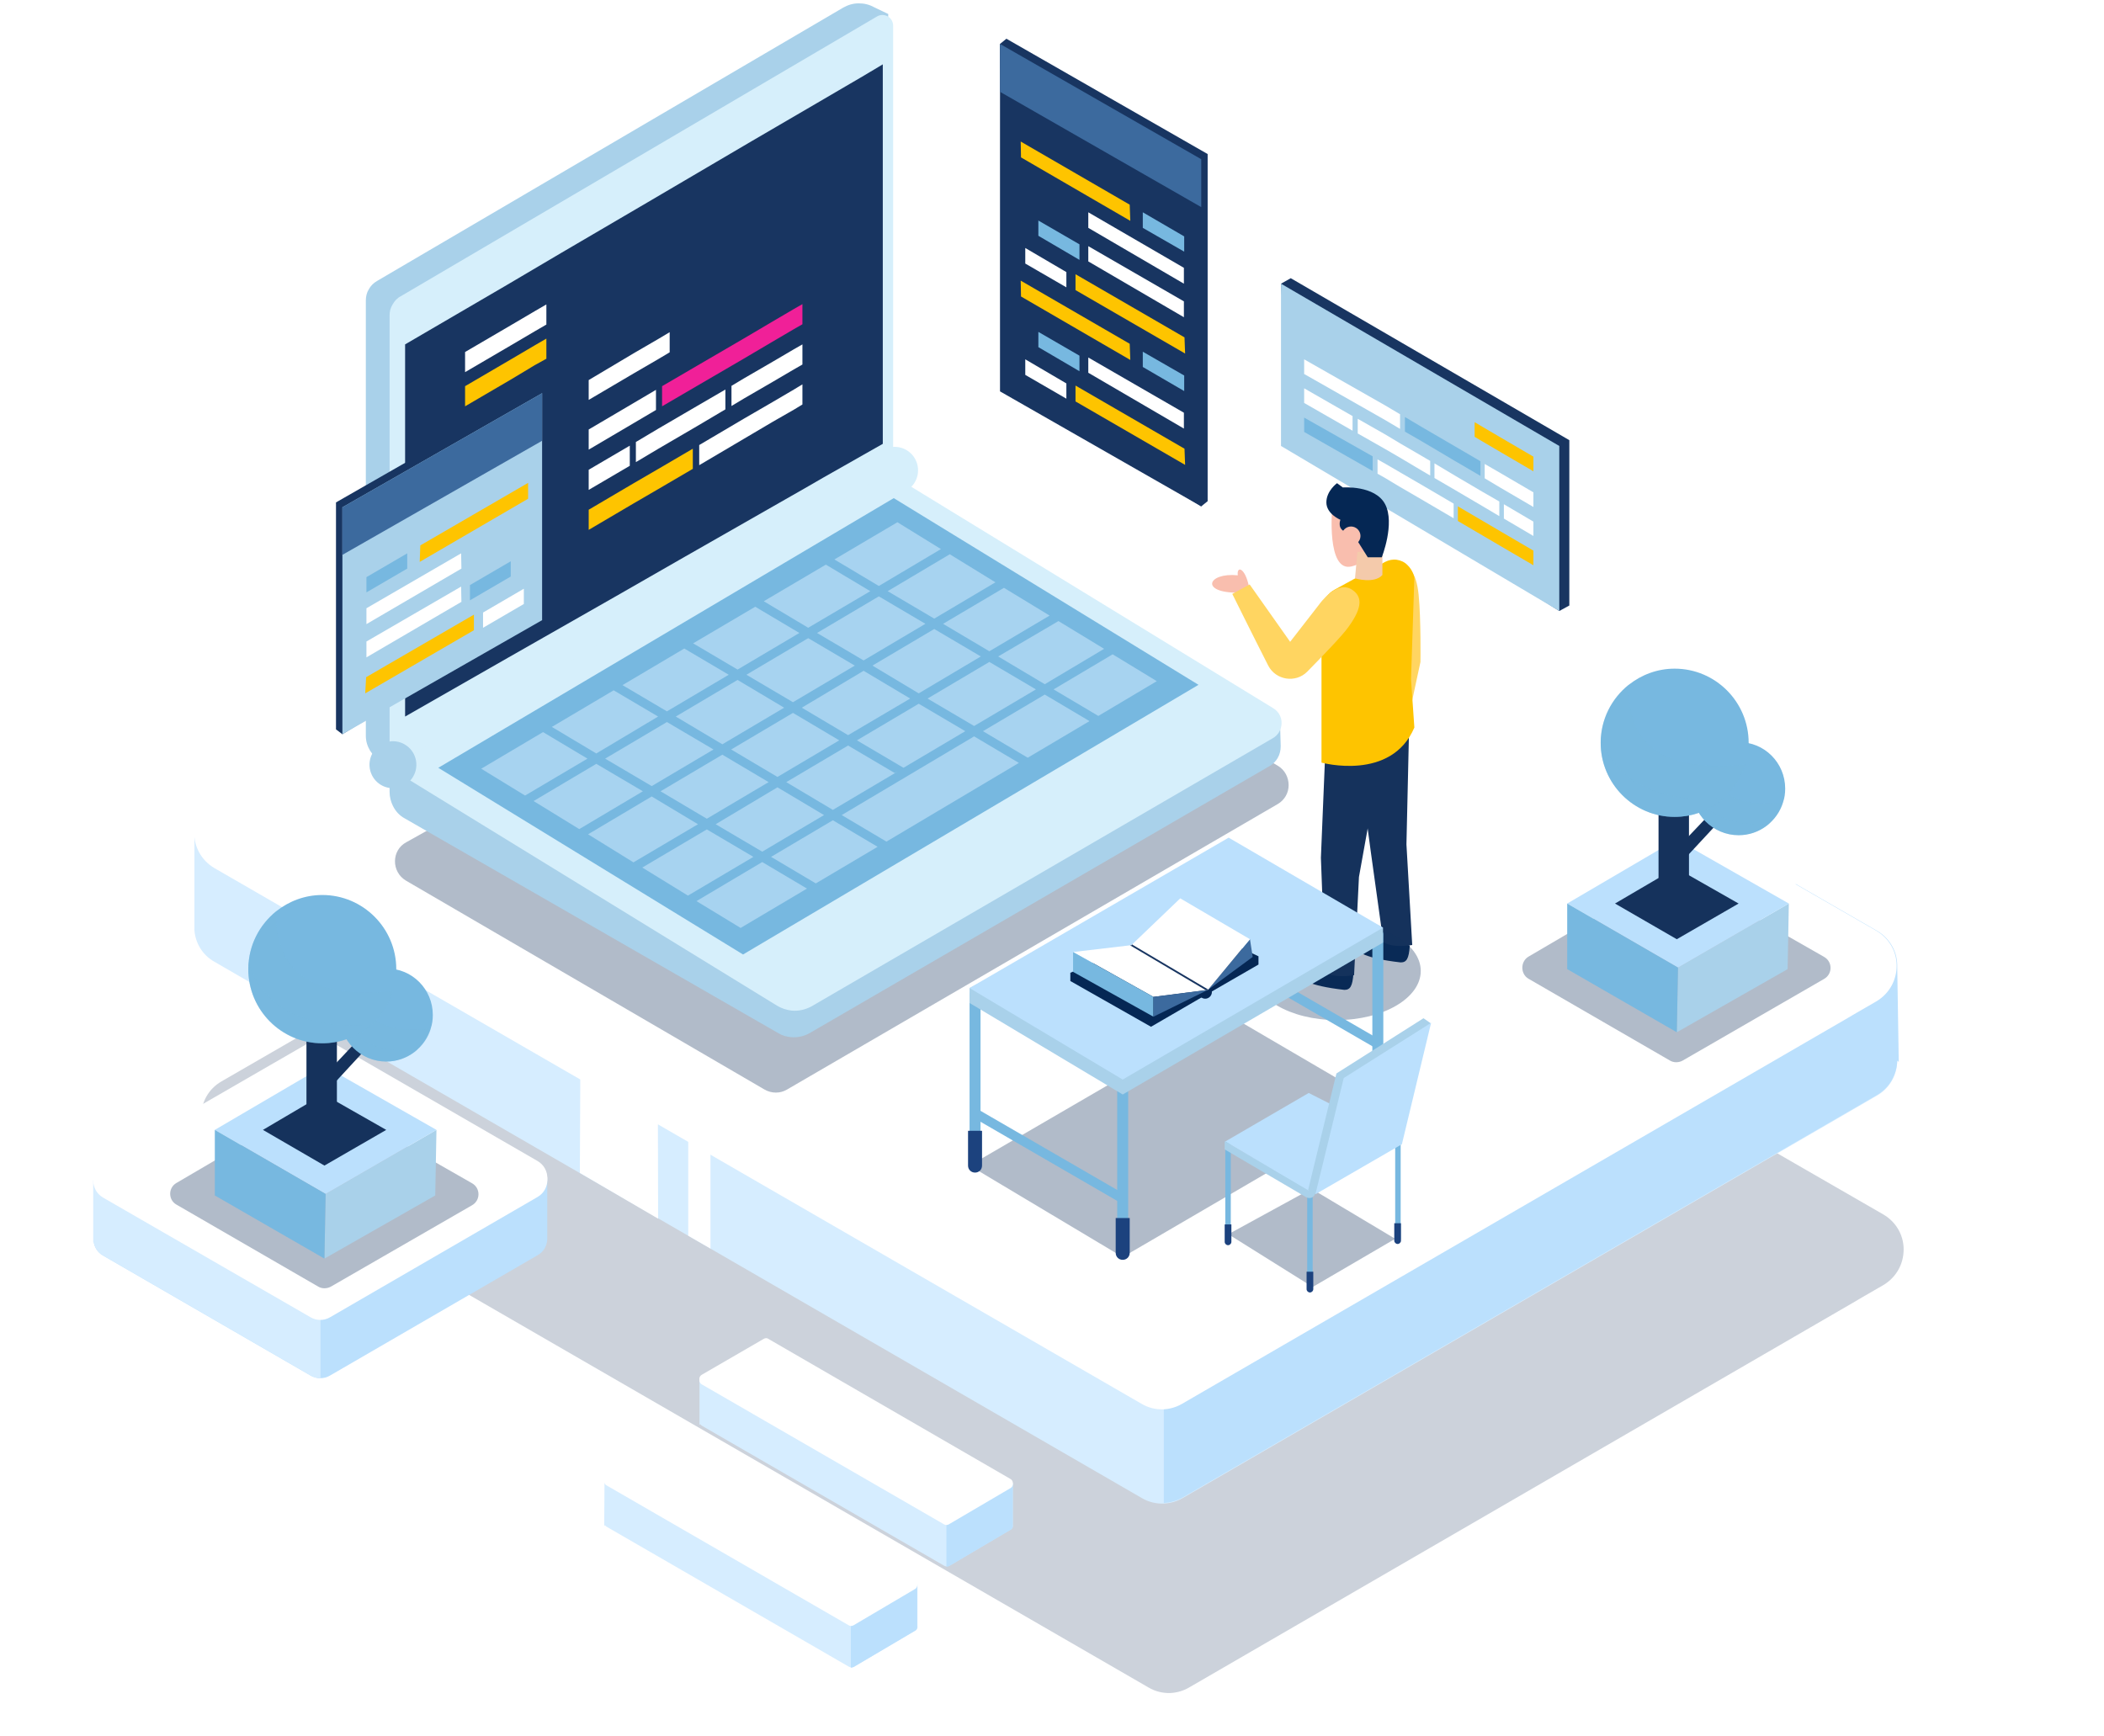 <svg width="315" height="260" xmlns="http://www.w3.org/2000/svg" fill="none">
 <defs>
  <filter color-interpolation-filters="sRGB" filterUnits="userSpaceOnUse" height="212.517" width="314.877" y="70.988" x="0.122" id="filter0_f">
   <feGaussianBlur result="effect1_foregroundBlur" stdDeviation="15"/>
  </filter>
 </defs>
 <g>
  <title>Layer 1</title>
  <path id="svg_1" fill="#183561" d="m180.802,23.065l0,51.979l-0.957,0.776l-29.172,-17.996l-0.957,-51.248l0.957,-0.776l30.129,17.265z"/>
  <path id="svg_2" fill="#183561" d="m149.716,6.576l0,52.025l30.129,17.22l0,-51.979l-30.129,-17.265z"/>
  <path id="svg_3" fill="#3C6A9E" d="m149.716,6.576l0,7.171l30.129,17.265l0,-7.171l-30.129,-17.265z"/>
  <path id="svg_4" fill="#FEC400" d="m152.815,21.192l0.046,2.375l16.363,9.501l-0.091,-2.421l-16.318,-9.455z"/>
  <path id="svg_5" fill="#FEC400" d="m161.02,41.061l0,2.375l16.409,9.501l-0.091,-2.421l-16.318,-9.455z"/>
  <path id="svg_6" fill="#77B8E0" d="m171.093,31.789l0,2.329l6.199,3.563l0,-2.284l-6.199,-3.608z"/>
  <path id="svg_7" fill="#77B8E0" d="m155.459,33.022l0,2.284l6.153,3.608l0,-2.329l-6.153,-3.563z"/>
  <path id="svg_8" fill="white" d="m153.499,37.133l0,2.329l6.153,3.563l0,-2.284l-6.153,-3.608z"/>
  <path id="svg_9" fill="white" d="m162.934,31.789l14.313,8.313l0,2.375l-14.313,-8.359l0,-2.329z"/>
  <path id="svg_10" fill="white" d="m162.934,36.859l14.313,8.267l0,2.375l-14.313,-8.359l0,-2.284z"/>
  <path id="svg_11" fill="#FEC400" d="m152.815,42.02l0.046,2.375l16.363,9.501l-0.091,-2.421l-16.318,-9.455z"/>
  <path id="svg_12" fill="#FEC400" d="m161.02,57.733l0,2.375l16.409,9.501l-0.091,-2.421l-16.318,-9.455z"/>
  <path id="svg_13" fill="#77B8E0" d="m171.093,52.663l0,2.284l6.199,3.608l0,-2.329l-6.199,-3.563z"/>
  <path id="svg_14" fill="#77B8E0" d="m155.459,49.694l0,2.284l6.153,3.608l0,-2.329l-6.153,-3.563z"/>
  <path id="svg_15" fill="white" d="m153.499,53.804l0,2.329l6.153,3.563l0,-2.284l-6.153,-3.608z"/>
  <path id="svg_16" fill="white" d="m162.934,53.531l14.313,8.267l0,2.375l-14.313,-8.359l0,-2.284z"/>
  <path id="svg_17" fill="#183561" d="m234.952,65.909l0,24.756l-1.504,0.822l-40.203,-25.578l-1.458,-23.432l1.458,-0.822l41.707,24.254z"/>
  <path id="svg_18" fill="#A9D1EA" d="m233.448,66.776l0,24.711l-41.661,-24.711l0,-24.299l41.661,24.299z"/>
  <path id="svg_19" fill="#FEC400" d="m222.007,66.137l-1.231,-0.731l0,-2.192l1.231,0.731l2.644,1.553l4.923,2.878l0,2.192l-4.923,-2.878l-2.644,-1.553z"/>
  <path id="svg_20" fill="white" d="m222.281,71.618l0,-2.147l2.37,1.37l4.923,2.878l0,2.192l-4.923,-2.878l-2.37,-1.416z"/>
  <path id="svg_21" fill="#FEC400" d="m224.651,79.566l4.923,2.878l0,2.192l-4.923,-2.878l-2.644,-1.553l-3.738,-2.192l0,-2.192l3.738,2.192l2.644,1.553z"/>
  <path id="svg_22" fill="white" d="m214.76,69.38l3.054,1.827l4.193,2.466l2.461,1.416l0,2.192l-2.461,-1.462l-4.193,-2.466l-3.054,-1.781l0,-2.192z"/>
  <path id="svg_23" fill="white" d="m225.152,75.501l4.422,2.604l0,2.147l-4.422,-2.603l0,-2.147z"/>
  <path id="svg_24" fill="#77B8E0" d="m221.642,71.253l-3.828,-2.238l-5.014,-2.969l-2.462,-1.416l0,-2.192l2.462,1.462l5.014,2.923l3.828,2.238l0,2.192z"/>
  <path id="svg_25" fill="white" d="m207.376,60.702l2.233,1.325l0,2.192l-2.233,-1.325l-12.125,-6.897l0,-2.192l12.125,6.897z"/>
  <path id="svg_26" fill="white" d="m214.122,69.015l0,2.192l-1.322,-0.776l-3.145,-1.873l-2.279,-1.325l-4.103,-2.329l0,-2.192l4.103,2.329l2.279,1.37l3.145,1.827l1.322,0.776z"/>
  <path id="svg_27" fill="white" d="m202.498,64.493l-7.247,-4.157l0,-2.192l7.247,4.157l0,2.192z"/>
  <path id="svg_28" fill="#77B8E0" d="m205.507,70.522l-10.256,-5.846l0,-2.147l10.256,5.801l0,2.192z"/>
  <path id="svg_29" fill="white" d="m209.655,70.75l3.145,1.827l4.831,2.832l0,2.192l-4.831,-2.832l-3.145,-1.827l-2.279,-1.37l-1.14,-0.639l0,-2.147l1.14,0.639l2.279,1.325z"/>
  <g id="svg_30" filter="url(#filter0_f)" opacity="0.22">
   <path id="svg_31" fill="#15325C" d="m33.165,172.47l3.008,1.736l135.786,78.471c1.003,0.594 2.142,0.868 3.282,0.823c0.957,-0.046 1.914,-0.32 2.78,-0.823l99.367,-57.597l1.55,-0.913l3.008,-1.736c2.006,-1.188 3.054,-3.243 3.054,-5.299c0,-0.091 0,-0.137 0,-0.228c-0.046,-1.964 -1.094,-3.928 -3.054,-5.07l-12.124,-6.988l-126.579,-73.036c-1.869,-1.096 -4.193,-1.096 -6.062,0l-104.016,60.109c-4.057,2.33 -4.057,8.222 0,10.551z"/>
  </g>
  <path id="svg_32" fill="#D6EDFF" d="m29.108,139.127c0,-0.228 0,-0.502 0,-0.731l0,-13.154l7.794,5.481l99.23,-57.369c1.868,-1.096 4.193,-1.096 6.062,0l116.687,67.372l16.318,9.409l2.781,1.599l3.008,1.735c2.097,1.188 3.099,3.335 3.054,5.436c-0.046,2.009 -1.049,4.019 -3.054,5.161l-103.925,60.247c-0.866,0.502 -1.823,0.776 -2.826,0.822c-1.139,0.045 -2.279,-0.229 -3.282,-0.822l-138.839,-80.299c-1.869,-1.05 -2.872,-2.877 -3.008,-4.75l0,-0.137z"/>
  <path id="svg_33" fill="#BBE0FD" d="m174.238,211.021l0,14.022c0.957,-0.045 1.915,-0.319 2.826,-0.822l103.925,-60.246c1.96,-1.142 3.008,-3.152 3.054,-5.162l0.228,0.183l-0.228,-14.342l0,-0.229c-0.046,-1.964 -1.094,-3.928 -3.054,-5.07l-12.125,-6.988l-9.982,8.359l-84.644,70.295z"/>
  <path id="svg_34" fill="white" d="m98.483,159.087l0.046,23.386l-11.714,-6.851l0.091,-21.148l11.578,4.613z"/>
  <path id="svg_35" fill="white" d="m103.041,165.345l0,19.686l3.327,1.919l0,-18.499l-3.327,-3.106z"/>
  <path id="svg_36" fill="white" d="m32.117,129.992l3.008,1.736l135.786,78.471c1.003,0.594 2.142,0.868 3.282,0.822c0.957,-0.046 1.914,-0.32 2.78,-0.822l99.367,-57.598l1.549,-0.913l3.009,-1.736c2.005,-1.187 3.054,-3.243 3.054,-5.298c0,-0.092 0,-0.137 0,-0.229c-0.046,-1.964 -1.094,-3.928 -3.054,-5.07l-12.125,-6.988l-126.533,-73.036c-1.869,-1.096 -4.193,-1.096 -6.062,0l-104.061,60.064c-4.057,2.375 -4.057,8.222 0,10.597z"/>
  <path id="svg_37" fill="#D6EFFB" d="m136.418,72.91c1.371,-1.373 1.371,-3.6 0,-4.974c-1.37,-1.373 -3.592,-1.373 -4.963,0c-1.371,1.373 -1.371,3.6 0,4.974c1.371,1.373 3.593,1.373 4.963,0z"/>
  <path id="svg_38" fill="#A9D1EA" d="m132.987,2.099l-2.78,67.6l-70.332,45.813l-2.78,-1.508c-0.684,-0.365 -1.276,-0.959 -1.686,-1.598c-0.41,-0.685 -0.638,-1.416 -0.638,-2.238l0,-65.18c0,-0.594 0.137,-1.188 0.456,-1.69c0.274,-0.502 0.684,-0.913 1.231,-1.233l69.784,-40.926c0.73,-0.411 1.505,-0.639 2.325,-0.639c0.82,0 1.595,0.183 2.325,0.594l2.096,1.005z"/>
  <path id="svg_39" fill="#D6EFFB" d="m133.717,3.881l0,68.057l-75.391,43.026l0,-67.737c0,-0.594 0.137,-1.142 0.456,-1.644c0.273,-0.502 0.684,-0.959 1.231,-1.233l71.289,-41.885c0.547,-0.32 1.139,-0.274 1.641,0c0.456,0.274 0.775,0.776 0.775,1.416z"/>
  <path id="svg_40" fill="#183561" d="m132.167,9.636l0,56.821l-8.934,5.07l-2.689,1.553l-18.324,10.46l-10.119,5.801l-15.953,9.089l-15.498,8.861l0,-55.725l15.178,-8.861l8.204,-4.842l12.945,-7.582l15.544,-9.135l9.708,-5.664l7.111,-4.157l2.826,-1.69z"/>
  <path id="svg_41" fill="#15325C" d="m60.787,131.865l53.695,31.288c1.048,0.593 2.324,0.593 3.327,0l73.476,-42.753c1.094,-0.64 1.641,-1.736 1.641,-2.832c0,-1.142 -0.547,-2.284 -1.641,-2.923l-23.884,-14.023c-0.729,-0.411 -1.595,-0.548 -2.416,-0.365l-95.72,21.285c-0.319,0.091 -0.638,0.183 -0.912,0.365l-7.521,4.202c-2.233,1.188 -2.279,4.431 -0.046,5.756z" opacity="0.33"/>
  <path id="svg_42" fill="#A9D1EA" d="m60.605,122.547l55.928,32.156c0.592,0.365 1.276,0.548 1.914,0.593c0.957,0.092 1.96,-0.137 2.826,-0.639l68.827,-39.966c0.502,-0.275 0.912,-0.731 1.185,-1.188c0.32,-0.548 0.456,-1.142 0.456,-1.781l-0.091,-3.198l-58.708,-31.516l-74.616,37.957l0,3.608c0,0.731 0.182,1.462 0.501,2.101c0.41,0.822 1.003,1.462 1.778,1.873z"/>
  <path id="svg_43" fill="#D6EFFB" d="m58.326,114.965l58.024,35.627c0.684,0.411 1.413,0.639 2.188,0.731c1.003,0.091 2.051,-0.137 2.963,-0.64l69.055,-40.149c0.729,-0.411 1.14,-1.096 1.276,-1.827c0.183,-1.005 -0.227,-2.055 -1.185,-2.649l-57.705,-35.308l-74.616,44.215z"/>
  <path id="svg_44" fill="#77B8E0" d="m65.619,114.965l68.189,-40.378l45.626,27.954l-68.189,40.377l-45.626,-27.953z"/>
  <path id="svg_45" fill="#A9D1EA" d="m59.39,117.977c1.913,-0.311 3.213,-2.117 2.902,-4.035c-0.31,-1.917 -2.113,-3.219 -4.027,-2.908c-1.913,0.311 -3.213,2.118 -2.902,4.035c0.31,1.918 2.113,3.22 4.027,2.908z"/>
  <g id="svg_46" opacity="0.71">
   <path id="svg_47" fill="#D6EDFF" d="m101.172,107.291l9.253,-5.481l6.974,4.156l-9.253,5.481l-6.974,-4.156z" opacity="0.71"/>
   <path id="svg_48" fill="#D6EDFF" d="m127.974,99.663l-9.253,5.481l-6.974,-4.111l9.253,-5.481l6.974,4.111z" opacity="0.71"/>
   <path id="svg_49" fill="#D6EDFF" d="m99.85,106.514l-6.655,-3.928l9.253,-5.481l6.655,3.928l-9.253,5.481z" opacity="0.71"/>
   <path id="svg_50" fill="#D6EDFF" d="m89.275,112.818l-6.655,-3.974l9.253,-5.481l6.655,3.928l-9.253,5.527z" opacity="0.71"/>
   <path id="svg_51" fill="#D6EDFF" d="m155.094,103.226l-9.253,5.481l-6.974,-4.111l9.253,-5.481l6.974,4.111z" opacity="0.71"/>
   <path id="svg_52" fill="#D6EDFF" d="m136.269,104.596l-9.298,5.481l-6.929,-4.111l9.253,-5.526l6.974,4.156z" opacity="0.71"/>
   <path id="svg_53" fill="#D6EDFF" d="m146.844,98.293l-9.298,5.527l-6.929,-4.157l9.253,-5.481l6.974,4.111z" opacity="0.71"/>
   <path id="svg_54" fill="#D6EDFF" d="m78.609,119.121l-6.564,-4.019l9.253,-5.482l6.655,3.974l-9.344,5.527z" opacity="0.71"/>
   <path id="svg_55" fill="#D6EDFF" d="m149.442,98.293l9.025,-5.298l6.837,4.157l-8.888,5.298l-6.974,-4.156z" opacity="0.71"/>
   <path id="svg_56" fill="#D6EDFF" d="m166.581,97.973l6.609,4.02l-8.752,5.207l-6.7,-3.974l8.843,-5.253z" opacity="0.71"/>
   <path id="svg_57" fill="#D6EDFF" d="m141.192,93.406l9.116,-5.39l6.837,4.157l-9.025,5.344l-6.928,-4.111z" opacity="0.71"/>
   <path id="svg_58" fill="#D6EDFF" d="m128.293,110.854l9.253,-5.481l6.973,4.11l-9.253,5.481l-6.973,-4.11z" opacity="0.71"/>
   <path id="svg_59" fill="#D6EDFF" d="m110.425,100.257l-6.655,-3.928l9.299,-5.481l6.609,3.928l-9.253,5.481z" opacity="0.71"/>
   <path id="svg_60" fill="#D6EDFF" d="m121,93.999l-6.655,-3.974l9.298,-5.481l6.655,3.974l-9.298,5.481z" opacity="0.71"/>
   <path id="svg_61" fill="#D6EDFF" d="m132.896,88.518l9.299,-5.527l6.837,4.202l-9.162,5.435l-6.974,-4.111z" opacity="0.71"/>
   <path id="svg_62" fill="#D6EDFF" d="m97.571,119.258l6.928,4.157l-9.663,5.709l-6.792,-4.202l9.526,-5.664z" opacity="0.71"/>
   <path id="svg_63" fill="#D6EDFF" d="m96.158,129.901l9.663,-5.71l6.974,4.111l-9.8,5.801l-6.837,-4.202z" opacity="0.71"/>
   <path id="svg_64" fill="#D6EDFF" d="m107.143,123.415l9.253,-5.527l6.974,4.156l-9.253,5.481l-6.974,-4.11z" opacity="0.71"/>
   <path id="svg_65" fill="#D6EDFF" d="m131.574,87.742l-6.654,-3.974l9.435,-5.572l6.518,4.019l-9.299,5.527z" opacity="0.71"/>
   <path id="svg_66" fill="#D6EDFF" d="m114.117,129.078l6.7,3.974l-9.936,5.892l-6.61,-4.019l9.846,-5.847z" opacity="0.71"/>
   <path id="svg_67" fill="#D6EDFF" d="m115.439,128.302l9.253,-5.481l6.7,3.974l-9.253,5.481l-6.7,-3.974z" opacity="0.71"/>
   <path id="svg_68" fill="#D6EDFF" d="m89.275,114.371l6.974,4.111l-9.526,5.663l-6.837,-4.202l9.39,-5.572z" opacity="0.71"/>
   <path id="svg_69" fill="#D6EDFF" d="m109.468,112.224l9.253,-5.481l6.928,4.111l-9.253,5.481l-6.928,-4.111z" opacity="0.71"/>
   <path id="svg_70" fill="#D6EDFF" d="m90.597,113.594l9.253,-5.481l6.974,4.111l-9.253,5.481l-6.974,-4.111z" opacity="0.71"/>
   <path id="svg_71" fill="#D6EDFF" d="m98.893,118.482l9.253,-5.482l6.928,4.111l-9.253,5.481l-6.928,-4.11z" opacity="0.71"/>
   <path id="svg_72" fill="#D6EDFF" d="m117.718,117.111l9.253,-5.481l6.974,4.111l0.455,-0.228l-9.708,5.755l-6.974,-4.157z" opacity="0.71"/>
   <path id="svg_73" fill="#D6EDFF" d="m138.548,93.406l-9.253,5.481l-6.974,-4.111l9.253,-5.481l6.974,4.111z" opacity="0.71"/>
   <path id="svg_74" fill="#D6EDFF" d="m147.163,109.483l9.253,-5.481l6.7,3.974l-9.252,5.481l-6.701,-3.974z" opacity="0.71"/>
   <path id="svg_75" fill="#D6EDFF" d="m126.014,122.044l19.827,-11.784l6.701,3.974l-19.828,11.784l-6.7,-3.974z" opacity="0.71"/>
  </g>
  <path id="svg_76" fill="white" d="m100.26,49.739l-1.686,1.005l-3.692,2.147l-6.746,4.019l0,2.969l6.746,-3.974l3.692,-2.147l1.686,-1.005l0,-3.015z"/>
  <path id="svg_77" fill="white" d="m81.8,45.583l-1.732,1.005l-3.647,2.147l-6.792,3.974l0,3.015l6.792,-3.974l3.647,-2.147l1.732,-1.005l0,-3.015z"/>
  <path id="svg_78" fill="#FEC400" d="m81.8,50.699l-1.732,1.005l-3.647,2.147l-6.792,3.974l0,3.015l6.792,-3.974l3.647,-2.192l1.732,-0.959l0,-3.015z"/>
  <path id="svg_79" fill="#F02098" d="m118.857,46.268l-3.19,1.873l-4.331,2.558l-6.973,4.065l-5.242,3.06l0,3.015l5.242,-3.06l6.973,-4.065l4.331,-2.558l3.19,-1.873l1.277,-0.731l0,-3.015l-1.277,0.731z"/>
  <path id="svg_80" fill="white" d="m98.209,58.372l-3.327,1.964l-6.746,3.974l0,3.015l6.746,-3.974l3.327,-1.964l0,-3.015z"/>
  <path id="svg_81" fill="#FEC400" d="m103.724,67.188l-5.15,3.015l-3.692,2.147l-6.746,3.974l0,3.015l6.746,-3.974l3.692,-2.147l5.15,-3.015l0,-3.015z"/>
  <path id="svg_82" fill="white" d="m118.857,58.326l-3.19,1.873l-4.331,2.512l-6.654,3.928l0,3.015l6.654,-3.928l4.331,-2.558l3.19,-1.827l1.277,-0.776l0,-3.015l-1.277,0.776z"/>
  <path id="svg_83" fill="white" d="m108.602,58.326l-4.239,2.466l-5.789,3.38l-3.373,2.01l0,3.015l3.373,-2.01l5.789,-3.38l4.239,-2.512l0,-2.969z"/>
  <path id="svg_84" fill="white" d="m94.289,66.731l-6.153,3.608l0,3.015l6.153,-3.608l0,-3.015z"/>
  <path id="svg_85" fill="white" d="m118.857,52.297l-3.19,1.873l-4.331,2.512l-1.823,1.096l0,3.015l1.823,-1.096l4.331,-2.512l3.19,-1.873l1.277,-0.731l0,-3.015l-1.277,0.731z"/>
  <path id="svg_86" fill="#183561" d="m50.303,75.227l0,33.983l0.957,0.731l28.944,-17.859l0.957,-33.206l-0.957,-0.776l-29.901,17.128z"/>
  <path id="svg_87" fill="#A9D1EA" d="m81.162,58.874l0,33.983l-29.901,17.083l0,-33.983l29.901,-17.083z"/>
  <path id="svg_88" fill="#3C6A9E" d="m81.162,58.874l0,7.125l-29.901,17.083l0,-7.125l29.901,-17.083z"/>
  <path id="svg_89" fill="#FEC400" d="m79.065,72.303l0,2.375l-16.227,9.455l0.091,-2.466l16.136,-9.364z"/>
  <path id="svg_90" fill="#FEC400" d="m70.952,92.035l0,2.329l-16.272,9.455l0.137,-2.421l16.136,-9.364z"/>
  <path id="svg_91" fill="#77B8E0" d="m60.969,82.854l0,2.284l-6.108,3.563l0,-2.284l6.108,-3.563z"/>
  <path id="svg_92" fill="#77B8E0" d="m76.467,84.042l0,2.284l-6.108,3.563l0,-2.284l6.108,-3.563z"/>
  <path id="svg_93" fill="white" d="m78.427,88.153l0,2.284l-6.108,3.563l0,-2.284l6.108,-3.563z"/>
  <path id="svg_94" fill="white" d="m69.037,82.854l-14.176,8.222l0,2.375l14.221,-8.313l-0.045,-2.284z"/>
  <path id="svg_95" fill="white" d="m69.037,87.833l-14.176,8.222l0,2.375l14.221,-8.313l-0.045,-2.284z"/>
  <path id="svg_96" fill="#FFD561" d="m209.472,84.864c1.368,-0.137 2.553,0.548 2.917,4.202c0.365,3.654 0.274,10.049 0.274,10.049l-2.461,11.465l-2.735,-0.366l1.139,-11.601l-1.276,-9.135c-0.046,0 -0.593,-4.339 2.142,-4.613z"/>
  <path id="svg_97" fill="#052754" d="m203.364,141.137c0.228,-0.868 4.103,-1.142 4.103,-1.142l3.601,1.599c-0.137,2.009 -0.502,2.512 -1.368,2.512c-5.697,-0.64 -6.336,-1.736 -6.336,-1.736c0,0 -0.227,-0.365 0,-1.233z"/>
  <path id="svg_98" fill="#15325C" d="m203,110.991l2.233,16.58l1.869,13.429c0,0 0.866,1.005 4.33,0.502l-0.866,-15.073l0.41,-18.042l-7.976,2.604z"/>
  <path id="svg_99" fill="#052754" d="m194.932,145.248c0.228,-0.868 4.102,-1.142 4.102,-1.142l3.601,1.598c-0.137,2.01 -0.501,2.513 -1.367,2.513c-5.698,-0.64 -6.336,-1.736 -6.336,-1.736c0,0 -0.274,-0.365 0,-1.233z"/>
  <path id="svg_100" fill="#15325C" d="m198.396,113l-0.638,15.439l0.638,17.083c0,0 0.866,1.005 4.33,0.502l0.73,-14.708l4.056,-22.563l-9.116,4.247z"/>
  <path id="svg_101" fill="#FEC400" d="m197.849,91.67l0,22.518c0,0 10.438,2.878 13.902,-5.253l-0.501,-7.216l0.501,-15.21c0,0 -0.136,-1.051 -1.048,-1.918c-0.456,-0.457 -1.003,-0.685 -1.595,-0.776c-0.593,-0.091 -1.185,0.046 -1.732,0.32l-7.567,4.157c-0.501,0.274 -0.911,0.639 -1.231,1.096c-0.455,0.639 -0.729,1.462 -0.729,2.284z"/>
  <path id="svg_102" fill="#F9BEAE" d="m199.444,76.094c0,0 -0.866,9.592 2.872,8.724c3.738,-0.868 4.741,-5.344 4.741,-5.344l-2.599,-3.38l-5.014,0z"/>
  <path id="svg_103" fill="#F4CAAB" d="m203.228,82.626l-0.365,3.974c0,0 2.872,0.868 4.102,-0.502l0,-3.471l-3.737,0z"/>
  <path id="svg_104" fill="#052754" d="m201.678,79.703c-1.595,-0.365 -1.003,-1.873 -1.003,-1.873c0,0 -2.097,-0.868 -2.097,-2.603c0,-1.736 1.596,-2.878 1.596,-2.878l0.866,0.639c0,0 4.831,-0.365 6.336,2.512c1.504,2.878 -0.502,7.948 -0.502,7.948l-2.097,0l-1.868,-2.969l-1.231,-0.776z"/>
  <path id="svg_105" fill="#F9BEAE" d="m200.858,80.251c0,0.776 0.638,1.416 1.413,1.416c0.774,0 1.413,-0.639 1.413,-1.416c0,-0.776 -0.639,-1.416 -1.413,-1.416c-0.775,0 -1.413,0.639 -1.413,1.416z"/>
  <path id="svg_106" fill="#F9BEAE" d="m185.314,86.143c-0.182,-1.462 1.094,-1.188 1.687,1.736l-1.55,0.868c-5.88,0.046 -4.649,-3.06 -0.137,-2.603z"/>
  <path id="svg_107" fill="#FFD561" d="m202.544,88.381c-2.37,-1.736 -5.059,2.147 -5.059,2.147l-4.331,5.572l-6.062,-8.587l-2.598,1.416c0,0 3.099,6.258 5.378,10.734c1.14,2.193 4.103,2.649 5.835,0.914c2.37,-2.421 5.287,-5.436 6.153,-6.669c2.371,-3.243 1.869,-4.659 0.684,-5.527z"/>
  <path id="svg_108" fill="#15325C" d="m200.128,152.739c6.948,0 12.581,-3.293 12.581,-7.354c0,-4.062 -5.633,-7.354 -12.581,-7.354c-6.948,0 -12.58,3.292 -12.58,7.354c0,4.061 5.632,7.354 12.58,7.354z" opacity="0.33"/>
  <path id="svg_109" fill="#15325C" d="m183.947,151.962l23.109,13.52l-38.971,22.747l-22.927,-13.703l38.789,-22.564z" opacity="0.33"/>
  <path id="svg_110" fill="#77B8E0" d="m184.91,143.125l-0.707,1.226l21.905,12.683l0.707,-1.226l-21.905,-12.683z"/>
  <path id="svg_111" fill="#77B8E0" d="m206.282,166.304c0.455,0 0.82,-0.365 0.82,-0.822l0,-25.578c0,-0.457 -0.365,-0.823 -0.82,-0.823c-0.456,0 -0.821,0.366 -0.821,0.823l0,25.578c0,0.457 0.365,0.822 0.821,0.822z"/>
  <path id="svg_112" fill="#1C427E" d="m207.33,160.229l0,5.207c0,0.594 -0.456,1.051 -1.048,1.051c-0.593,0 -1.049,-0.457 -1.049,-1.051l0,-5.207l2.097,0z"/>
  <path id="svg_113" fill="#77B8E0" d="m145.978,175.348c0.456,0 0.82,-0.365 0.82,-0.822l0,-25.579c0,-0.456 -0.364,-0.822 -0.82,-0.822c-0.456,0 -0.82,0.366 -0.82,0.822l0,25.579c0,0.457 0.364,0.822 0.82,0.822z"/>
  <path id="svg_114" fill="#1C427E" d="m147.026,169.319l0,5.207c0,0.594 -0.455,1.05 -1.048,1.05c-0.593,0 -1.048,-0.456 -1.048,-1.05l0,-5.207l2.096,0z"/>
  <path id="svg_115" fill="#77B8E0" d="m168.085,188.457c0.456,0 0.82,-0.365 0.82,-0.822l0,-25.579c0,-0.456 -0.364,-0.822 -0.82,-0.822c-0.456,0 -0.821,0.366 -0.821,0.822l0,25.579c0,0.457 0.365,0.822 0.821,0.822z"/>
  <path id="svg_116" fill="#A9D1EA" d="m183.947,127.617l23.109,11.282l0,2.238l-38.971,22.746l-22.927,-13.702l0,-2.238l38.789,-20.326z"/>
  <path id="svg_117" fill="#BBE0FD" d="m183.947,125.424l23.109,13.475l-38.971,22.746l-22.927,-13.702l38.789,-22.519z"/>
  <path id="svg_118" fill="#1C427E" d="m169.133,182.382l0,5.207c0,0.594 -0.456,1.051 -1.048,1.051c-0.593,0 -1.049,-0.457 -1.049,-1.051l0,-5.207l2.097,0z"/>
  <path id="svg_119" fill="#77B8E0" d="m146.349,166.07l-0.707,1.227l21.905,12.682l0.707,-1.226l-21.905,-12.683z"/>
  <path id="svg_120" fill="#15325C" d="m208.88,185.488l-12.353,7.217l-12.626,-7.902l12.444,-6.806l12.535,7.491z" opacity="0.33"/>
  <path id="svg_121" fill="#77B8E0" d="m196.117,193.116c-0.228,0 -0.41,-0.183 -0.41,-0.411l0,-14.297c0,-0.228 0.182,-0.411 0.41,-0.411c0.228,0 0.41,0.183 0.41,0.411l0,14.297c0,0.228 -0.182,0.411 -0.41,0.411z"/>
  <path id="svg_122" fill="#1C427E" d="m195.616,190.421l0,2.604c0,0.274 0.228,0.502 0.501,0.502c0.274,0 0.501,-0.228 0.501,-0.502l0,-2.604l-1.002,0z"/>
  <path id="svg_123" fill="#77B8E0" d="m209.29,185.899c-0.228,0 -0.41,-0.183 -0.41,-0.411l0,-14.296c0,-0.229 0.182,-0.412 0.41,-0.412c0.228,0 0.41,0.183 0.41,0.412l0,14.296c0,0.228 -0.182,0.411 -0.41,0.411z"/>
  <path id="svg_124" fill="#1C427E" d="m208.743,183.159l0,2.603c0,0.274 0.228,0.503 0.501,0.503c0.274,0 0.502,-0.229 0.502,-0.503l0,-2.603l-1.003,0z"/>
  <path id="svg_125" fill="#77B8E0" d="m183.856,186.036c-0.228,0 -0.41,-0.183 -0.41,-0.411l0,-14.296c0,-0.229 0.182,-0.412 0.41,-0.412c0.228,0 0.41,0.183 0.41,0.412l0,14.296c0,0.228 -0.182,0.411 -0.41,0.411z"/>
  <path id="svg_126" fill="#A9D1EA" d="m196.892,178.682c-0.046,0.32 -0.228,0.503 -0.501,0.64c-0.228,0.091 -0.547,0.091 -0.821,-0.046l-12.216,-7.171l0,-1.233l13.538,7.81z"/>
  <path id="svg_127" fill="#BBE0FD" d="m199.444,165.436l-3.509,-1.781l-12.489,7.263l12.489,7.353l3.509,-12.835z"/>
  <path id="svg_128" fill="#1C427E" d="m183.354,183.341l0,2.604c0,0.274 0.228,0.502 0.502,0.502c0.273,0 0.501,-0.228 0.501,-0.502l0,-2.604l-1.003,0z"/>
  <path id="svg_129" fill="#A9D1EA" d="m195.844,178.18l4.239,-17.448l13.036,-8.268l1.048,0.731l-5.378,17.494l-11.897,8.085l-1.048,-0.594z"/>
  <path id="svg_130" fill="#BBE0FD" d="m196.938,178.819l4.239,-17.402l13.081,-8.267l-4.375,18.179l-12.945,7.49z"/>
  <path id="svg_131" fill="#052754" d="m181.44,148.536c0,0.548 -0.456,1.005 -1.003,1.005c-0.547,0 -1.003,-0.457 -1.003,-1.005c0,-0.548 0.456,-1.005 1.003,-1.005c0.547,0 1.003,0.457 1.003,1.005z"/>
  <path id="svg_132" fill="#052754" d="m176.335,137.437l-7.886,4.659l-8.204,3.563l0,1.233l12.079,6.851l8.022,-4.659l8.068,-4.659l0,-1.233l-12.079,-5.755z"/>
  <path id="svg_133" fill="#3C6A9E" d="m180.847,148.217l6.291,-7.583l0.41,2.65l-6.701,4.933z"/>
  <path id="svg_134" fill="white" d="m187.138,140.634l-1.185,1.416l-5.06,6.121l-0.046,0.046l-11.44,-6.669l0.091,-0.137l7.202,-6.897l10.438,6.12z"/>
  <path id="svg_135" fill="white" d="m180.847,148.217l-0.319,0.045l-7.84,1.005l-9.07,-5.07l-2.963,-1.644l8.524,-1.005l0.228,0l0.136,-0.046l11.304,6.715z"/>
  <path id="svg_136" fill="#183561" d="m180.893,148.171l-0.046,0.046l-0.319,0.045l-11.258,-6.668l-0.091,-0.046l0.228,0l0.091,-0.137l0.045,0.046l11.35,6.714z"/>
  <path id="svg_137" fill="#77B8E0" d="m160.655,142.553l0,2.969l12.033,6.714l0,-2.969l-12.033,-6.714z"/>
  <path id="svg_138" fill="#3C6A9E" d="m172.688,149.267l0,2.969l8.159,-4.019l-8.159,1.05z"/>
  <path id="svg_139" fill="#15325C" d="m228.844,143.238l20.876,-12.241c0.593,-0.32 1.322,-0.366 1.869,0l21.514,12.287c1.277,0.73 1.277,2.557 0,3.288l-21.195,12.241c-0.592,0.32 -1.322,0.32 -1.869,0l-21.24,-12.286c-1.185,-0.731 -1.185,-2.558 0.045,-3.289z" opacity="0.33"/>
  <path id="svg_140" fill="#A9D1EA" d="m267.816,135.29l-16.592,9.592l-0.182,9.684l16.592,-9.455l0.182,-9.821z"/>
  <path id="svg_141" fill="#BBE0FD" d="m234.633,135.29l16.364,-9.592l16.819,9.592l-16.591,9.592l-16.592,-9.592z"/>
  <path id="svg_142" fill="#15325C" d="m241.789,135.29l9.116,-5.344l9.39,5.344l-9.253,5.344l-9.253,-5.344z"/>
  <path id="svg_143" fill="#77B8E0" d="m234.633,145.111l0,-9.821l16.591,9.592l-0.182,9.684l-16.409,-9.455z"/>
  <path id="svg_144" fill="#15325C" d="m252.865,120.72l-4.558,0l0,13.977l4.558,0l0,-13.977z"/>
  <path id="svg_145" fill="#15325C" d="m250.586,127.571l8.023,-8.45l0.911,1.599l-8.478,9.135"/>
  <path id="svg_146" fill="#77B8E0" d="m267.269,118.07c0,0.731 -0.091,1.416 -0.319,2.056c-0.866,2.832 -3.51,4.933 -6.655,4.933c-3.829,0 -6.974,-3.106 -6.974,-6.989c0,-2.192 1.003,-4.156 2.644,-5.435c1.185,-0.959 2.689,-1.507 4.33,-1.507c3.875,-0.046 6.974,3.106 6.974,6.942z"/>
  <path id="svg_147" fill="#77B8E0" d="m266.95,120.126c-0.365,1.233 -1.048,2.284 -2.006,3.106c-1.23,1.096 -2.871,1.781 -4.649,1.781c-3.829,0 -6.974,-3.106 -6.974,-6.988c0,-0.229 0,-0.457 0.046,-0.685c0.182,-1.919 1.139,-3.609 2.598,-4.751c-0.137,7.4 5.88,8.085 10.985,7.537z" opacity="0.24"/>
  <path id="svg_148" fill="#77B8E0" d="m264.99,123.277c-1.231,1.097 -2.872,1.782 -4.649,1.782c-3.829,0 -6.974,-3.106 -6.974,-6.989c0,-0.228 0,-0.456 0.045,-0.685c1.277,4.888 6.61,6.486 11.578,5.892z" opacity="0.24"/>
  <path id="svg_149" fill="#77B8E0" d="m261.799,111.219c0,1.142 -0.182,2.238 -0.501,3.289c-1.413,4.522 -5.607,7.81 -10.575,7.81c-6.108,0 -11.076,-4.978 -11.076,-11.099c0,-3.517 1.641,-6.623 4.193,-8.678c1.915,-1.508 4.285,-2.421 6.883,-2.421c6.108,0 11.076,4.979 11.076,11.099z"/>
  <path id="svg_150" fill="#77B8E0" d="m261.298,114.462c-0.593,1.919 -1.687,3.654 -3.145,4.979c-1.96,1.781 -4.558,2.877 -7.43,2.877c-6.108,0 -11.076,-4.978 -11.076,-11.099c0,-0.365 0,-0.731 0.046,-1.096c0.319,-3.06 1.823,-5.755 4.102,-7.582c-0.228,11.693 9.389,12.789 17.503,11.921z" opacity="0.24"/>
  <path id="svg_151" fill="#77B8E0" d="m258.153,119.441c-1.96,1.781 -4.558,2.877 -7.43,2.877c-6.108,0 -11.076,-4.978 -11.076,-11.099c0,-0.365 0,-0.731 0.046,-1.096c2.051,7.765 10.574,10.277 18.46,9.318z" opacity="0.24"/>
  <path id="svg_152" fill="#BBE0FD" d="m13.975,176.718l0,9.273l0.046,-0.046c0.137,0.822 0.593,1.599 1.413,2.055l31.041,17.951c0.456,0.274 0.957,0.411 1.504,0.411c0.501,0 1.003,-0.137 1.458,-0.411l31.041,-17.996c1.003,-0.549 1.459,-1.553 1.459,-2.558l0,-8.633l-6.518,3.152l-25.981,-14.982c-0.912,-0.502 -2.051,-0.502 -2.963,0l-20.056,11.602l-5.151,3.014l-7.293,-2.832z"/>
  <path id="svg_153" fill="#D6EDFF" d="m13.975,176.718l0,9.273l0.046,-0.046c0.137,0.822 0.593,1.599 1.413,2.055l31.041,17.951c0.456,0.274 0.957,0.411 1.504,0.411l0,-11.145l-21.514,-18.681l-5.196,3.014l-7.293,-2.832z"/>
  <path id="svg_154" fill="white" d="m49.483,156.21l30.995,17.905c1.96,1.142 1.96,3.974 0,5.116l-31.041,17.996c-0.912,0.548 -2.051,0.548 -2.963,0l-31.041,-17.905c-1.96,-1.142 -1.96,-3.974 0,-5.116l31.086,-17.95c0.912,-0.549 2.051,-0.549 2.963,-0.046z"/>
  <path id="svg_155" fill="white" d="m49.483,155.936l30.995,17.905c1.96,1.142 1.96,3.974 0,5.115l-31.041,17.997c-0.912,0.548 -2.051,0.548 -2.963,0l-31.041,-17.905c-1.96,-1.142 -1.96,-3.974 0,-5.116l31.086,-17.951c0.912,-0.548 2.051,-0.548 2.963,-0.045z"/>
  <path id="svg_156" fill="#15325C" d="m26.419,177.129l20.876,-12.241c0.593,-0.319 1.322,-0.365 1.869,0l21.514,12.287c1.276,0.731 1.276,2.558 0,3.289l-21.15,12.195c-0.593,0.32 -1.322,0.32 -1.869,0l-21.241,-12.287c-1.231,-0.685 -1.276,-2.512 0,-3.243z" opacity="0.33"/>
  <path id="svg_157" fill="#A9D1EA" d="m65.345,169.182l-16.591,9.592l-0.182,9.683l16.591,-9.455l0.182,-9.82z"/>
  <path id="svg_158" fill="#BBE0FD" d="m32.162,169.182l16.363,-9.592l16.819,9.592l-16.591,9.592l-16.591,-9.592z"/>
  <path id="svg_159" fill="#15325C" d="m39.364,169.182l9.071,-5.344l9.39,5.344l-9.253,5.344l-9.207,-5.344z"/>
  <path id="svg_160" fill="#77B8E0" d="m32.162,179.002l0,-9.82l16.591,9.592l-0.182,9.683l-16.409,-9.455z"/>
  <path id="svg_161" fill="#15325C" d="m50.44,154.611l-4.558,0l0,13.977l4.558,0l0,-13.977z"/>
  <path id="svg_162" fill="#15325C" d="m48.161,161.463l7.977,-8.45l0.912,1.598l-8.432,9.135"/>
  <path id="svg_163" fill="#77B8E0" d="m64.798,151.962c0,0.731 -0.091,1.416 -0.319,2.055c-0.866,2.832 -3.51,4.933 -6.655,4.933c-3.829,0 -6.974,-3.106 -6.974,-6.988c0,-2.192 1.003,-4.157 2.644,-5.435c1.185,-0.96 2.689,-1.508 4.33,-1.508c3.874,-0.045 6.974,3.106 6.974,6.943z"/>
  <path id="svg_164" fill="#77B8E0" d="m64.525,154.017c-0.365,1.234 -1.048,2.284 -2.006,3.106c-1.231,1.097 -2.872,1.782 -4.649,1.782c-3.829,0 -6.974,-3.106 -6.974,-6.989c0,-0.228 0,-0.456 0.046,-0.685c0.182,-1.918 1.139,-3.608 2.598,-4.75c-0.182,7.399 5.88,8.084 10.985,7.536z" opacity="0.24"/>
  <path id="svg_165" fill="#77B8E0" d="m62.519,157.169c-1.231,1.096 -2.872,1.781 -4.649,1.781c-3.829,0 -6.974,-3.106 -6.974,-6.988c0,-0.228 0,-0.457 0.046,-0.685c1.276,4.887 6.655,6.486 11.578,5.892z" opacity="0.24"/>
  <path id="svg_166" fill="#77B8E0" d="m59.328,145.111c0,1.142 -0.182,2.238 -0.501,3.288c-1.413,4.522 -5.606,7.811 -10.575,7.811c-6.108,0 -11.076,-4.979 -11.076,-11.099c0,-3.517 1.641,-6.623 4.194,-8.679c1.914,-1.507 4.285,-2.421 6.883,-2.421c6.108,0 11.076,4.979 11.076,11.1z"/>
  <path id="svg_167" fill="#77B8E0" d="m58.827,148.399c-0.593,1.919 -1.687,3.654 -3.145,4.979c-1.96,1.781 -4.558,2.877 -7.43,2.877c-6.108,0 -11.076,-4.978 -11.076,-11.099c0,-0.365 0,-0.731 0.046,-1.096c0.319,-3.06 1.823,-5.755 4.102,-7.582c-0.228,11.693 9.39,12.743 17.503,11.921z" opacity="0.24"/>
  <path id="svg_168" fill="#77B8E0" d="m55.682,153.332c-1.96,1.782 -4.558,2.878 -7.43,2.878c-6.108,0 -11.076,-4.979 -11.076,-11.099c0,-0.366 0,-0.731 0.046,-1.097c2.097,7.765 10.62,10.277 18.46,9.318z" opacity="0.24"/>
  <path id="svg_169" fill="#D6EDFF" d="m90.46,228.469l0.137,-0.091c0.046,0.091 0.137,0.182 0.228,0.228l36.282,20.965c0.092,0.046 0.228,0.092 0.32,0.092c0.136,0 0.273,-0.046 0.41,-0.092l9.207,-5.435c0.274,-0.137 0.365,-0.411 0.319,-0.685l0,-6.212l-4.695,3.151l-5.287,-3.06l-26.528,-15.301c-0.228,-0.137 -0.502,-0.137 -0.684,0l-3.327,1.918l-6.336,-2.01l-0.046,6.532z"/>
  <path id="svg_170" fill="#BBE0FD" d="m127.381,237.376l0,12.332c0.137,0 0.273,-0.045 0.41,-0.091l9.208,-5.435c0.273,-0.137 0.364,-0.411 0.319,-0.686l0,-6.211l-4.695,3.151l-5.242,-3.06z"/>
  <path id="svg_171" fill="white" d="m136.999,237.924l-9.208,5.435c-0.228,0.137 -0.501,0.137 -0.729,0l-36.283,-20.965c-0.456,-0.274 -0.456,-0.959 0,-1.233l9.299,-5.39c0.228,-0.137 0.501,-0.137 0.684,0l36.145,20.92c0.547,0.274 0.547,0.959 0.092,1.233z"/>
  <path id="svg_172" fill="white" d="m136.999,237.741l-9.208,5.436c-0.228,0.137 -0.501,0.137 -0.729,0l-36.283,-20.966c-0.456,-0.274 -0.456,-0.959 0,-1.233l9.299,-5.39c0.228,-0.137 0.501,-0.137 0.684,0l36.145,20.92c0.547,0.274 0.547,0.959 0.092,1.233z"/>
  <path id="svg_173" fill="#D6EDFF" d="m104.727,213.35l0.137,-0.091c0.045,0.091 0.137,0.183 0.228,0.228l36.282,20.966c0.091,0.045 0.228,0.091 0.319,0.091c0.137,0 0.274,-0.046 0.411,-0.091l9.207,-5.436c0.273,-0.137 0.365,-0.411 0.319,-0.685l0,-6.212l-4.695,3.152l-5.287,-3.06l-26.574,-15.348c-0.228,-0.137 -0.501,-0.137 -0.684,0l-3.327,1.919l-6.336,-2.01l0,6.577z"/>
  <path id="svg_174" fill="#BBE0FD" d="m141.693,222.257l0,12.333c0.137,0 0.274,-0.046 0.411,-0.092l9.207,-5.435c0.273,-0.137 0.365,-0.411 0.319,-0.685l0,-6.212l-4.695,3.151l-5.242,-3.06z"/>
  <path id="svg_175" fill="white" d="m151.311,222.805l-9.253,5.436c-0.228,0.137 -0.501,0.137 -0.729,0l-36.283,-20.965c-0.456,-0.275 -0.456,-0.96 0,-1.234l9.299,-5.389c0.228,-0.138 0.501,-0.138 0.683,0l36.146,20.919c0.593,0.274 0.593,0.959 0.137,1.233z"/>
  <path id="svg_176" fill="white" d="m151.311,222.623l-9.253,5.435c-0.228,0.137 -0.501,0.137 -0.729,0l-36.283,-20.965c-0.456,-0.274 -0.456,-0.959 0,-1.233l9.299,-5.39c0.228,-0.137 0.501,-0.137 0.683,0l36.146,20.919c0.593,0.274 0.593,0.96 0.137,1.234z"/>
 </g>
</svg>